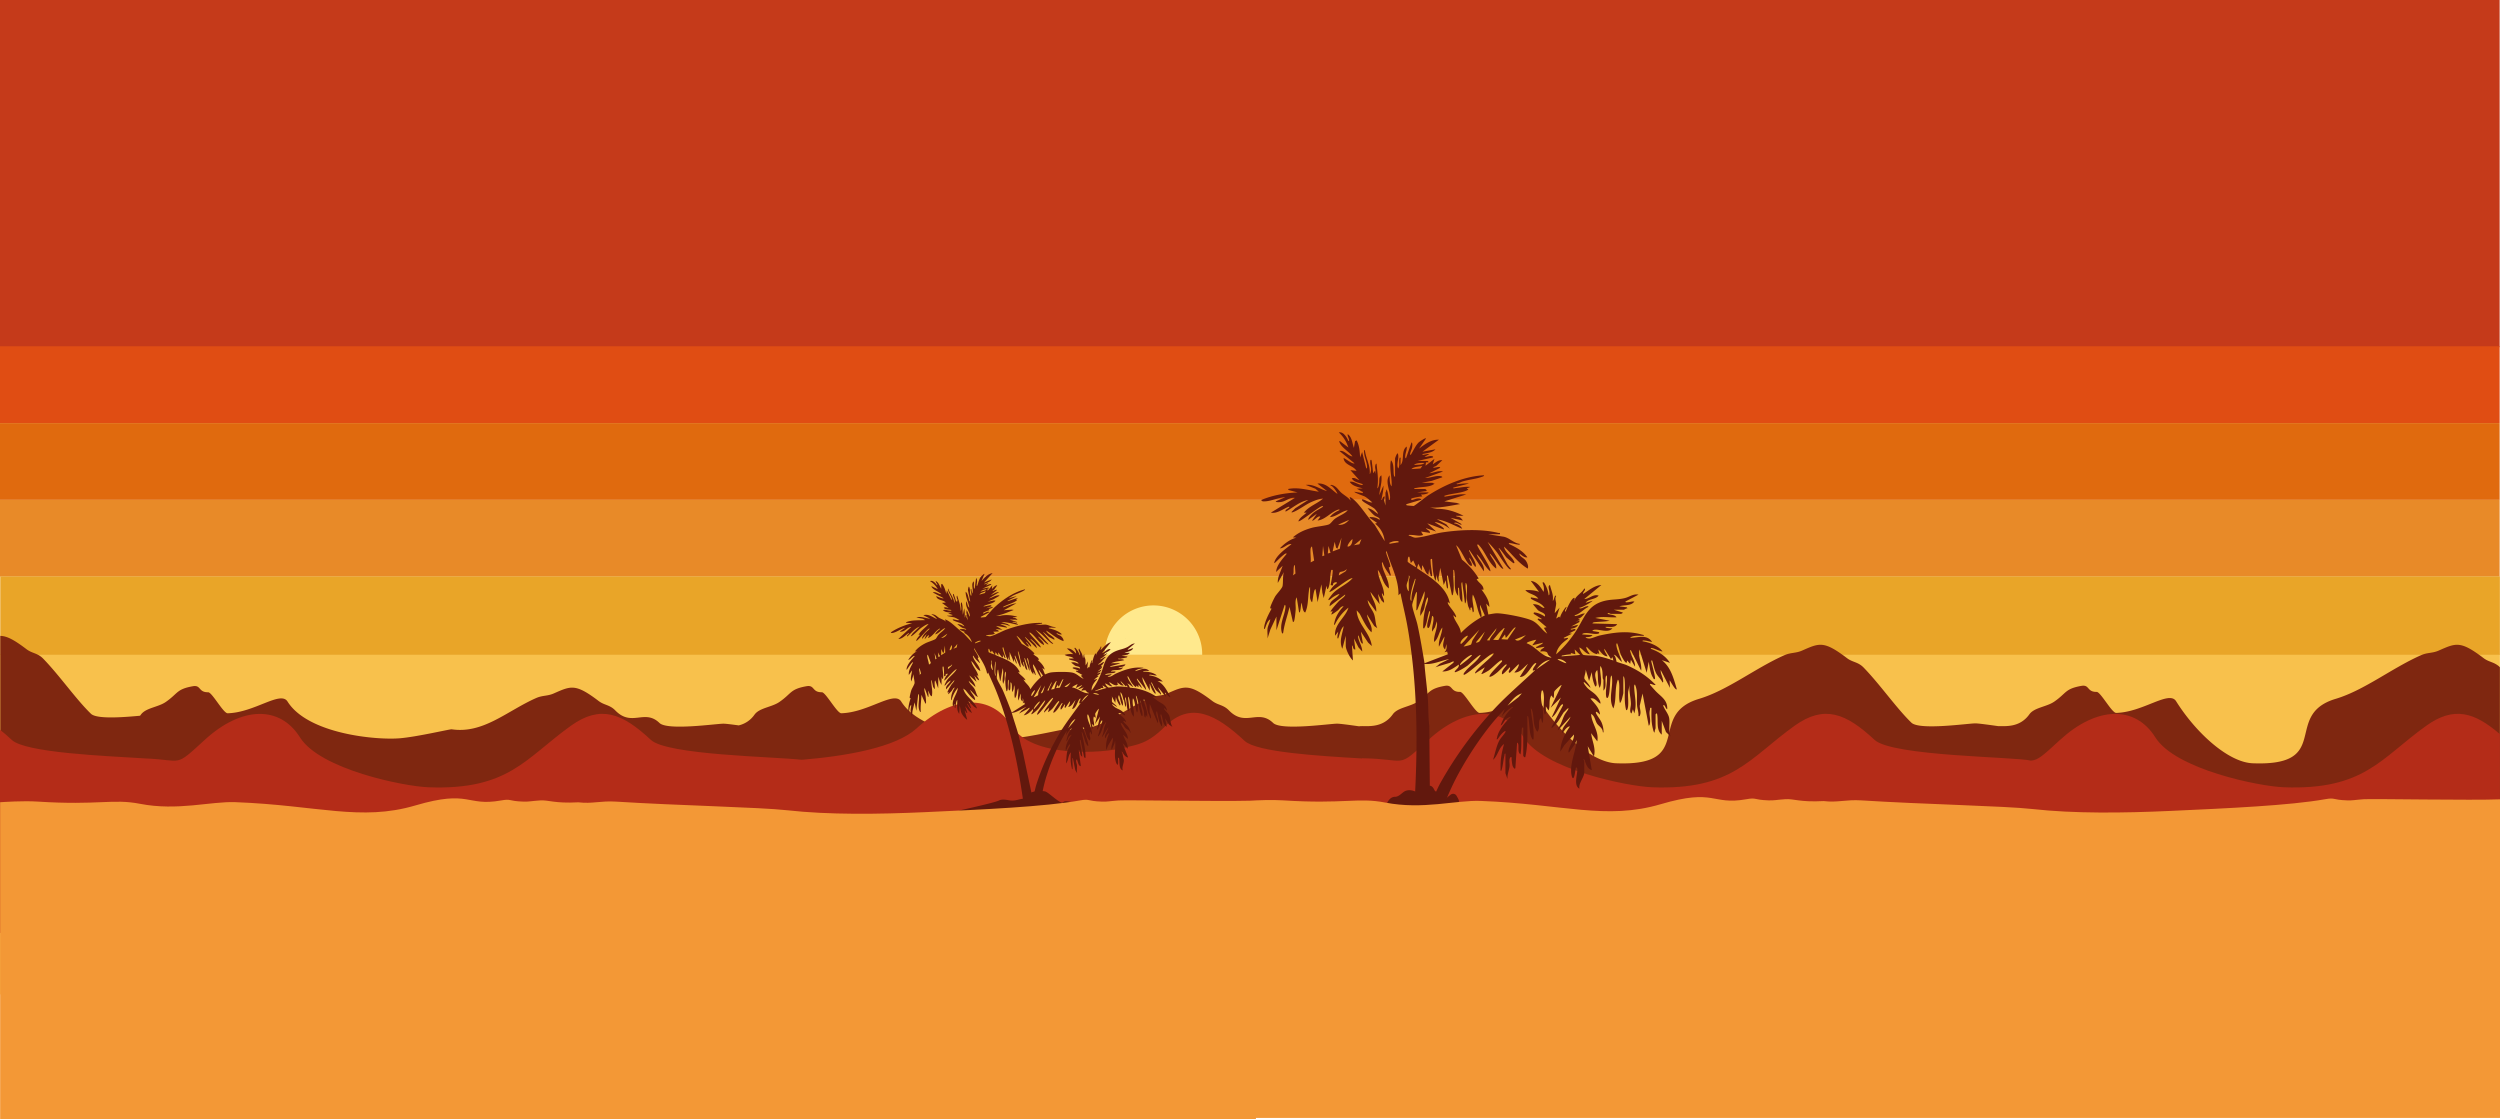 <svg xmlns="http://www.w3.org/2000/svg" viewBox="0 0 3995.1 1788.26"><defs><style>.cls-1{fill:#f8c14c;}.cls-2{fill:#c53a1a;}.cls-3{fill:#e04d13;}.cls-4{fill:#e06a0e;}.cls-5{fill:#e88a28;}.cls-6{fill:#e9a528;}.cls-7{fill:#62180d;}.cls-8{fill:#7f2710;}.cls-9{fill:#b42c18;}.cls-10{fill:#ffe98d;}.cls-11{fill:#f39836;}</style></defs><g id="Layer_2" data-name="Layer 2"><g id="Laag_7" data-name="Laag 7"><rect class="cls-1" x="0.05" y="1045.21" width="3994.87" height="543.89"/><rect class="cls-2" width="3994.5" height="554.81"/><rect class="cls-3" y="553.39" width="3994.5" height="122.72"/><rect class="cls-4" y="676.1" width="3994.5" height="122.72"/><rect class="cls-5" y="798.82" width="3994.5" height="122.72"/><rect class="cls-6" x="0.42" y="921.16" width="3994.5" height="125.2"/><path class="cls-7" d="M1672.61,1269.53s9.81-10.34,22.59-14c15.07-4.3,9.28,2.9,15.66-.58s13.92-11,18.57-13.34c2-1,7.27-.93,12.6-.51a23.86,23.86,0,0,1,16,8.6,3.38,3.38,0,0,0,2.09,1.19c4.06.58,8.12,2.32,13.35,2.32s11.6-2.9,17.4,0,52.37,13.06,52.37,13.06l-46.57,7.24-109.64,15.09Z"/><path class="cls-8" d="M3994.92,1066.24c-8.79-8.61-17.14-7.75-26-14.49-37.38-28.43-44.23-24.14-72.05-12-10,4.35-17.68,2.72-27.95,7.27-46.66,20.67-90.86,56.11-136.34,69.73-85.64,25.64-3.78,108-132.62,103-38.69-1.49-90.26-47.82-122.52-99.23-11.2-17.85-52.5,17.58-95.67,18.74-6.93.19-24.95-33.67-31.18-33.58-15.94.24-11.09-12-24.47-9.64-26.52,4.74-23.48,11.5-43.38,25.21-12.14,8.37-31.88,9.27-39.7,20.22-15.54,21.78-38.76,18.7-50,18.88-17.05-2.38-31.38-4.39-36.46-4.39-11.37,0-89.18,11.35-102.06-1.1-23.94-23.14-50-60.94-76.29-88-9-9.3-17.56-8.22-26.65-15.13-37.37-28.43-44.23-24.14-72-12-10,4.35-17.68,2.72-27.95,7.27-46.67,20.67-90.86,56.11-136.35,69.73-85.63,25.64-3.77,108-132.61,103-38.69-1.49-90.26-47.82-122.52-99.23-11.2-17.85-52.5,17.58-95.67,18.74-6.93.19-25-33.67-31.18-33.58-15.94.24-11.09-12-24.47-9.64-26.52,4.74-23.48,11.5-43.38,25.21-12.14,8.37-31.88,9.27-39.7,20.22-17.6,24.67-45.05,17.45-53.84,19.2-16.54-2.31-30.33-4.23-35.29-4.23-11.37,0-89.18,11.34-102.06-1.11-23.94-23.13-44.28,7-70.57-20-9-9.3-17.57-8.22-26.65-15.12-37.38-28.43-44.23-24.14-72-12-10,4.35-17.68,2.73-28,7.28-46.66,20.66-84.38,57.44-134.9,49.91-2.68-.4-56.44,12.36-83.9,14.44-38.61,2.92-146.14-7.37-178.4-58.79-11.19-17.84-52.49,17.59-95.67,18.75-6.92.18-24.94-33.68-31.17-33.58-15.94.24-11.09-12-24.47-9.64-26.52,4.74-23.48,11.5-43.38,25.21-12.14,8.37-31.89,9.27-39.7,20.22a42.4,42.4,0,0,1-25.26,17.22c-11.57-1.59-20.68-2.73-24.51-2.73-11.37,0-89.18,11.34-102.07-1.11-23.94-23.13-44.27,7-70.57-20-9-9.3-17.57-8.22-26.65-15.12-37.37-28.43-44.23-24.14-72-12-10,4.35-17.68,2.73-28,7.28-46.67,20.66-84.38,57.44-134.9,49.91-2.68-.4-56.44,12.36-83.9,14.44-38.61,2.92-146.14-7.37-178.4-58.79-11.2-17.84-52.49,17.59-95.67,18.75-6.92.18-24.95-33.68-31.17-33.58-15.95.24-11.09-12-24.47-9.64-26.52,4.74-23.49,11.5-43.38,25.21-12.15,8.37-31.89,9.27-39.7,20.22-.43.59-.86,1.16-1.3,1.71-27.59,2.57-69.31,5.7-78.44-3.12-23.94-23.14-50-60.94-76.29-88-9-9.3-17.57-8.22-26.65-15.13-20.17-15.34-31.45-21.14-41.93-21.34V1436.4H171.64L223,1360.1v91.16l857.2-.08,78.74-117,3.75,117.06,898.15-.08,116.32-172.82,5.53,172.43,898.15-.08,113.8-169.07,5.43,169.15,794.86-.08Z"/><path class="cls-9" d="M3994.92,1173.23c-40.85-35.32-73.73-44.89-117.55-13.53-72.71,52-99.31,103.32-228.15,98.36-38.69-1.49-172.63-28.31-204.89-79.73s-93.57-49.75-152.1,3.9c-27.75,25.43-35,32.45-46.78,33.29-23.31-6.16-221.5-6.78-249.83-33.18-45.71-42.61-80.29-56.54-127.68-22.64-72.7,52-99.31,103.32-228.15,98.36-38.69-1.49-172.63-28.31-204.89-79.73s-93.57-49.75-152.09,3.9c-52.36,48-31.75,30.42-106.26,29.48v.33c-68-4-168.09-9.91-187.6-28.09-45.71-42.62-86.65-64-127.68-22.65-27.58,27.82-44.61,28.48-63.25,33.31-37,9.61-149.06,17-181.32-34.41s-93.57-49.76-152.1,3.89c-32.87,30.13-111.11,44.08-183.24,50.06-44.87-5.05-215.15-7.48-241.25-31.81-45.71-42.61-80.29-56.54-127.68-22.64-72.7,52-99.31,103.32-228.15,98.36-38.69-1.49-172.63-28.31-204.89-79.73s-93.57-49.75-152.09,3.9c-49.45,45.32-33.83,32.17-94.7,29.78v0c-64.87-4.09-191.6-8.94-213.82-29.65-6.46-6-12.7-11.48-18.79-16.3v324.75H107.8L224.36,1293.4v197.39h904.78l42.47-71.93.49,73.53H2078L2177.44,1324l1.32,166.84h905.88l102.18-173,1.36,173h806.74Z"/><path class="cls-10" d="M1921.16,1046.25a77.88,77.88,0,1,0-155.75,0v.19h155.75Z"/><path class="cls-7" d="M2216.06,1284.55s4.14-11.14,12.85-11.19c7.76,0,11.92-7.88,18-9.76,10.67-3.32,19.64,4.54,22.46,4.54s9.66-13.65,15.87-12.52,6.77,9,9,9,9.79,17.46,15.3,12.45c2.64-2.39,6-5.09,8.84-7.25a6.22,6.22,0,0,1,9.15,1.77c1.93,3.26,3.9,6.93,3.9,8.37,0,2.83-1.35,22.63-11.86,20.89s-54.17,4.51-54.17,4.51-31.61-10.72-34.43-11.29-13.56-3.71-10.74-5.4S2208.16,1284,2216.06,1284.55Z"/><path class="cls-7" d="M2596.93,934.57l.61-2.75C2597.29,932.74,2597.1,933.65,2596.93,934.57Z"/><path class="cls-7" d="M2655.57,1054.9l13.14,4.4c-7.24-11.31-18.16-18-30.67-22.49-.28-1.94,2.46-1.07,3.57-.83,1.47.32,15.58,6.45,15,4.69-7.32-9.15-20.37-13.91-31.77-15.91-.27-1.89,2.59-1.16,3.8-1.07,3.85.28,7.71,1.67,11.53,2.16-8.83-12.92-22.28-6.58-35.06-6.57,1-2,6.37-3,8.33-3.16,4.5-.46,9.08.08,13.58-.13.25-1.59-1.93-1.52-3.06-1.85-22.71-6.58-44.42-3.58-67.09,1.3-5.1,1.1-12.55,4.8-17,5-1,0-6-.52-6-2.2,3.35-.22,9,0,11-3.28l-16.43-1.12c.18-2,4.48-2.2,6-2.24,6.07-.16,13.88,2.5,19.62,1,1.32-.35,2.38-1.68.71-2.61l-9.87-1.64c-.23-1.54,3-2.09,4-2.13,8.55-.44,21.74,5.68,27.8-2.23a33.15,33.15,0,0,1-6.82-.32c-1.16-.2-4.35-.29-4.13-1.87,6.23-.42,14.86,1.89,18.62-4.39l-39.44-1.12c-.2-1.59,2.87-2,3.92-2.08,7.76-.82,15.79-.54,23.46-2.3l-23-4.36c11.21-3,22.49-.46,34-1.12-2.85-4.33-9.75-3.71-14.24-5.48.21-2.9,4.3,0,4.92,0h16.44c.18,0,3.2-1.07,2.73-2.18l-14.24-4.39h15.89c.94,0,4.21-2.6,6-2.21l-1.08-1.65-12.06-1.61c7.75-2.54,19-.25,24.1-7.67-3.56-.52-6.9.9-10.38,1.13-1.18.07-4.15.69-3.86-1.13l20.81-11c-7.9-1.6-13.69,3.17-20.58,5.15-9.69,2.79-18.55,2.17-28.07,3.72-34.27,5.56-37,29.14-53.93,53.46a182.29,182.29,0,0,1-28.91,33c1.28-11,10.15-18.68,18.61-24.67,1.64-3.89-6.7,1.25-6.56-1.62l13.14-6.58-4.38-.55,9.86-4.95c1-5.25-6.43,1.3-7.66-2.16,4.73-1,9.66-1.83,12-6.58l-11,2.73,13.14-7.15v-2.17l-6.56,1.65,7.66-2.76-3.28-2.16c4.93-.63,7.55-5.21,11-8.24-4.31-.34-8.69,2.67-12.86,3.59-1.1.24-3.85,1.1-3.56-.83,8.8-2,14-9.7,21.9-13.18.29-1.93-2.49-1.08-3.57-.83-2.63.59-4.75,2.16-7.09,2.79-1.06.29-3.86,1.09-3.57-.84,2.54.92,21.77-10.24,20.81-11l-11,3.27c4.61-6.84,15.54-4.9,20.82-11.51-8.54-3.09-15.07,5.48-23,5.5l27.38-22.47c-11.6.88-19.71,8.49-29,14.23-1.68-2.39,5.56-6.75,1.66-8.75-4.11,8.31-14.76,11.36-16.46,21.9l1.11-6.55c-3.72-2.9-13.89,19.17-14.26,21.9-3.31-1.25,1.75-5.6,1.1-7.67-1-1.24-11.28,14.75-9.87,17.53l-1.62-2.18-4.93,3.28,5.46-17.53-7.65,8.76c0-4.79,1.94-10.14,2.18-14.79.18-3.61-2.58-8.12,0-12.59-2.59-3.1-3.5,8.33-5.46,7.65,1.6-9.53-2.49-16.35-4.41-25.2-4.09,1.9-1.25,6.9-1,10.37.07,1.28.78,6.07-1.14,6.07a45.87,45.87,0,0,0-7.7-20.81l-2.19.55c1.82,4.66,3.31,9.76,1.67,14.78-4.66-8-10.31-16.27-20.28-17.52l13.15,17.51c-6.84-2.54-14.56-3.14-21.91-2.73,5.44,6.53,15.94,6.37,20.81,13.69l-12-2.18v2.17c7.31,4.87,17.44,6.75,21.9,14.82-3.78.15-6.81-3.67-10.46-4.88a22.14,22.14,0,0,0-8.16-1.14l7.77,9.2c3.35,3.66,13.42,4.58,11.41,10.51-5.34-3.28-11.13-6.34-17.53-6.58l-.55,2.18,13.14,8.25c-1.34,2-6.91-3-6.57,1.07l14.23,12.09-4.36,1.07,5.46,9.32c-9.25-6.08-13.28-15.36-23.69-20.68-9.94-5.09-44.64-11.65-56.06-11.9-4.31-.09-10.12,1.19-14.48,1.89L2375,964.49,2380,970c.42-10-6.72-20.14-12.6-28l3.27.55c.37-7.86-7.73-10.83-10.94-17l3.27-1.07c-7.06-11.89-16.09-21.51-26.77-30.23l-9.38-22.94c7.57,4.74,16.24,29.88,23.57,32.87,2.06.84,1.82-1.3,1.58-2.67-.67-3.76-4.36-6.58-3.79-10.47,3.19,4,4.41,8.91,7.9,12.85.65.72.74,3.18,2.53.83-1-8.58-6.56-14.62-9.69-22.09-.42-1-2.39-2.78-.74-3.64l23,34c1.94-10.58-8.66-18-11.5-27.39,8.82,7.85,12.51,20,21.9,27.4,1.69-6.56-22.9-40.58-20.81-42.74,2.11-.46,2.62,1.07,3.73,2.29,9.48,10.46,14.17,27.18,26.41,36.06,1.21-9.33-7.51-16-10.41-24.11,4,1.14,18.39,27.38,21.91,24.1l-25.19-42.73a155.74,155.74,0,0,1,14.69,16.53c4.23,5.5,16.05,25.12,20.93,27.3.48.21,1.8.28,1.62-.54l-5.26-6.79-14.45-26.64c1-1.17,11.47,14,12.44,15s10.47,8.86,11.13,9.15c1.35.57,2-.23,1.61-1.62-2.53-8.26-15.53-15.5-16.41-24.68,12.71,11.78,22.58,26,37.8,35.07,1.8-3.91-.94-9.83-3.36-13.08-3.05-4.09-10.28-6.48-9.8-11,3.43,2.58,8.32,7.28,12.6,6-6.92-10.12-18.67-16.28-29.57-21.38-.26-2,2.46-1.07,3.68-.95,3.24.32,6.92,1.61,10.15,1.92,1.23.11,3.94,1,3.69-1-9.85-1.1-16.52-9.78-26.26-11.55l-24.15-3.8h18.63c.52-3.31-.79-1.77-2.66-2.23-27.14-6.63-61.14-4.94-88.69-.91-13.11,1.93-31,8-43.07,8.55-4.3.19-7.24-2.74-11.33-3.24-.27-1.86,2.54-1.08,3.83-1.09,6.5-.08,12.84,2.54,19.17,0l-3.27-5.46,14.23,2.18c.09-4.08-5-4.65-6.57-7.66l16.44,5.46-14.24-13.13,26.29,9.85c3-2.72-13.79-10.1-14.24-12,9,1.5,16.95,5.55,24.1,10.95l-5.54-7.06-15.27-8.27c14.33,2.29,27.25,9.88,40.55,15.32-2-5-8-8.15-13.15-8.77,1.8-3,7.64.86,9.78,1.74,1.87.78,3.43,1.06,1.19-1.2L2318,827.51l19.72,4.37c-1-1.74-3.34-4.44-5.06-5.34-2.18-1.14-5.37-.48-5.89-2.31h12c-13-6.62-27.37-11.34-42.18-11l-11.51-2.17c16.34,1,32.24-2.93,48.21-5.51l-5.26-1.84-19.93-2.52,35.06-11c-10.75-1.23-21.05,1.6-31.53,3-1.19.16-3.78,1.21-3.53-.79,10.38-3.87,28-4.15,37.25-9.34,3.28-1.83-2.19-1.44-1.08-2.72l5.46-2.19c-8.1-.93-15.92,1.15-23.88,1.86-1.21.11-3.72,1.31-3.5-.76l25.19-6.58c-5.48-.5-10.78.26-16.21.77-1.21.12-3.73,1.3-3.5-.77,3.5-.08,6.1-2.22,9.37-3.24,9.7-3,21.8-4,30.93-7.42,1.39-.53,3.22-.65,3.53-2.49-31.58,1.57-62.75,15.16-89.11,32-3.7,2.37-21.94,16.79-23.36,17.06-.48.09-8.32-.66-9.75-.83s-3.12-.61-1.62-2.18l24.1-7.13c-4.38-4-10.4-.53-15,.33-2.15.4-2-1.37-1.42-2,1.06-1,15-3.67,17.53-3.31l-2.18-3.27a21.76,21.76,0,0,0,6.63-.5c1.31-.33,5.26-1.18,5.42-2.79h-18.63l15.34-2.21c.94-1.83-1.88-3.27-2.74-3.27h-17c-.17-1.71,2.9-1.56,4.19-1.84,9.22-2,21.59-.71,28.69-6.92-1.43.5-3.23-1.11-3.84-1.11h-17l16.06-3.12,16.81-5.66c.3-1.41-2.07-1.78-3-1.91-7.86-1.11-16.38,3.12-24.38,3L2306,753.52c-7.47-2.2-14.58,2.37-21.91,2.74l16.46-8.19,1.07-1.65c-3-.62-5.8.5-8.54.78-1.11.11-2.71,1.12-2.41-.78l4.33-1.7,9.9-9.26c-6.15-.91-10.59,3.63-15.33,6.56l2.74-8.76-14.26,11,.72-5.32,4.22-.17c.08-.7-1.46-2.18-1.65-2.18h-15.89l24.12-5.48c1.73-1.4-.16-2-1.66-2.21-3.91-.48-7.59,1.5-11.49,1.11l7.66-4.36c-2.62-.61-5.1.55-7.44.77-1.21.11-3.73,1.29-3.51-.77,6.82-1.69,15.86-2.11,20.82-7.68l-20.82,3.83,26.3-19.17c-12.34-.49-22.46,7.25-31.78,14.24l11-15.9c.85-2.72-10.29,4.76-11.54,6-5.08,5-8.76,13.69-12.58,19.76-2,.26-.87-2.24-.6-3.33.79-3.17,2.34-5.71,2.81-9.26.17-1.26.84-6.89-1.09-7.12l-8.79,25.19c-1.91.22-1.2-3.79-1.07-4.91.53-4.6,2.87-8.89,2.17-13.71-9.39,6.48-3.16,22.14-9.84,29.59-.1-2.73.09-5.5,0-8.23-.05-1.33.83-4.08-1.08-3.82-2.67,5.58.93,12.68-2.76,17.52-3.5-7.58,2.32-16.37-.55-24.1-1.31-1-4.37,7.37-4.37,8.22v29c-1.62.19-2-2.85-2.1-3.93-.78-6.83.49-17.32-4.47-22.37-3,13.84,1.94,27.71,1.08,41.64-3.78-3.76-2.87-12.44-3.29-17.53-7.87,9.36,1,24,.81,35.32,0,.83-.39,4.45-1.88,4.12.33-1.49-2.5-19-4.39-16.43.71,1.75-1.11,4.1-1.11,4.93v20.28l-2.22-8.28,1.13-6c-3.92-.7-3,4.66-5.47,5.46,1.48-7.8,3.54-15,3.27-23l-6.56,15.33c.72-10.81,4.88-20.51,3.27-31.77-4.42,2.8-2.78,9.11-3.56,13.42-.33,1.85-1,6.65-3,7.39,2.41-13.57.24-26-1.11-39.44-1.77,0-2.23,3.85-2.24,5-.05,3.89,1.69,7.53,1.14,11.46l-1.09-5.47-3.27,4.37c-.59-6.38-1.4-12.81-2.21-19.18-.19-1.49-.77-3.49-2.18-1.63-1,5,1.09,10.18,1.13,14.74,0,1.09-.7,6.82-2.22,7.17,1.4-13.51-6.42-25.41-7.69-38.35-2,0-1.22,4.83-1.08,6,.68,5.86,3.43,11.87,4.26,17.66.17,1.2,1.06,5.93-1,5.9l-6.6-26.29-3.26,8.76c-.42-9.36-1.11-19-5.51-27.39l-2.46,1.35-1.89,10.69c-2.69-7.2-3-17.38-9.87-21.91-.6,2.86,1.14,5.18,1.7,7.62.25,1.11,1.45,3.57-.6,3.33-2.58-5.94-8.08-15.42-15.35-13.69,7.45,6.73,12,14.7,15.35,24.1L2141,704.77c-.75-.24-.76.91-.53,1.62,2.85,8.72,16.05,15.8,20.82,23-7.63-1-12.77-10.29-20.83-8.76l24.1,19.73c-2.94,2.26-16.57-9.41-17.52-8.22,1.43,11.44,15.21,11.37,20.81,20.28l-9.85-1.11,14.24,15.89c-3.95-1-7.62-4.85-12.05-2.74,3.45,6.33,11.45,6.59,17.52,9.34.29,1.92-2.48,1.08-3.57.83-5.64-1.27-11.21-6-17.24-4.69,4.33,6.9,13.52,8.49,20.81,10.43l-9.87.54a65.24,65.24,0,0,1,7.81,4.29c1.29.91,2.7,0,2.06,2.83l-13.14-2.18c-1.54,1.11,14.74,6.74,16.09,7.46,4.49,2.42,8.39,6.37,12.4,9.52-4.88.6-9.58-3.09-14.11-4.53-1.33-.42-3.23-.93-2.32,1.22,1.27,3,16.61,10.34,20.27,13.72,1,1,6.92,8.45,4.39,7.66-4.93-3.59-9.45-8.06-15.9-8.75,3.4,3.71,7,8.41,10.92,11.54,2.63,2.11,9.77,3.58,8.27,7.07a22.64,22.64,0,0,0-13.14-4.42c-1.22,0-3-.61-2.75,1.13l12,8.24-3.28,1.08c8.86,7.19,14.22,16.47,15.33,28l-16-26.22c-9.71-10.43-18-23.52-27.31-34.06-1.69-1.93-10.6-11.36-12.61-9.84l1.65,5.46c-4-5.45-10-8.45-14.82-12.59s-6.84-9.26-13.31-11.89c-.86-.35-4.46-1.75-4.2.36,3.45-.51,11.75,12.27,10.94,13.17-9.89-7-18.14-17.88-31.77-16.43l15.34,12c-11.51-3-21.31-11.48-34-9.84L2102,781l5.59,4.81c-16.3-2.32-32.69-7.75-49.32-4.36l1.09,1.64,14.25,3.81c-20.08,1-39.5,4.37-58.08,12.08.82,2.67,3.8,2.29,6,2.2,10.1-.39,21.94-6.28,32.38-6.58l-15.34,6.57c.62,1.93,6.71,1.29,8.22,1.09,8.09-1.07,14-7.78,22.46-6.57l-38.35,23.56c9.85,1.9,19.42-5.82,28-9.31.51-.2,1.8-.28,1.62.53-1.34,2.43-7.57,3.68-6,7.12,11.93-6.41,22.34-16.15,36.16-18.64l-20.78,13.2-6,6c-.17.83,1.06.71,1.62.53,8.51-2.67,21-12.58,30.5-16.62,5.55-2.35,12.33-5.22,18.29-5.27-9.47,8.16-22.56,12.18-30.68,22.46h4.37c-4.34,4.11-11.07,7.82-13.14,13.7,2.18,2.1,32.43-23.08,37.82-24.09,3.2-.25.94,1.32-.18,2-5.39,3.37-11,5.89-15.75,10.54-2.11,2-6.76,7-6,9.34l13.7-9.85-7.66,10.94c2,2,9.91-9.13,13.14-6l-4.38,6c12.28-1.44,21-13.31,32.56-17.31.87-.3,3.71-.64,1.95.88-5.45,2.48-11.37,5.95-14.78,10.95,10.59-.56,18.12-9.4,28.49-10.94-5.47,6.31-14,8.58-20.73,13.78-2.88,2.23-6.32,7.2-8.94,8.59-4,2.15-20.63,3.71-27.32,5.57-11.42,3.16-21.67,7.46-30.68,15.34l5.47.53c-10.08,2.62-19.22,9.63-26.29,17,6.45.37,12.33-8.09,18.62-6.59-8.74,6.82-24,17.46-27.38,28.52-.17.57-.3,1.79.53,1.62,4.5-4.23,9.43-9.38,14.27-13.13,1-.81,3.65-3.23,4.91-1.67-6.91,8.56-16.19,18-17,29.05l10.41-9.86c-2.63,9.15-8.35,17.42-7.65,27.4l9.84-17.54c-2.3,6.94-1.06,15.86-2.23,22.42-.69,3.8-9.2,12.43-11.79,16.7-1.61,2.66-8.85,17.17-7.88,19l2.17.51c-4.62,8.25-10.86,20.31-11.94,29.73-.13,1.16-.79,2.91,1,2.61,2.29-5.12,3.78-12.37,8.77-15.33-.5,4.48-3.85,10.64-4.37,14.79-.62,4.93.44,10.84,0,15.9l4.62-14.56,9.62-20.51v21.91l13.17-40.54c2,0,1.14,4.7,1,5.91-1.84,12.93-9.6,25.2-5.35,39,1.54,1.92,1.94-.18,2.16-1.66,2.18-14.75,6.74-25.77,9.9-40l5.48,24.1c.35.28,1.41-.62,1.64-1.08,1.29-2.58,2.42-14.43,2.72-18.11.52-6.49-1.64-14.67,1.66-20.25l3.84,24.09c1.55.26,1.59-1.93,1.86-3,1-3.94.9-8.38,2-12.3.85,0,1.34,14.91,6,15.35,4.79-10.52,4.1-22.13,5.63-33.29.23-1.66.52-6.64,2.05-7.26v17c0,.81,1.55,6.89,3.28,7.12,1.21-4.93,1.51-10.55,2.71-15.38.34-1.34,1.14-5.26,2.77-5.43l3.29,20.8,6-28.49,1.65,13.7,2.17,8.22,4.41-19.71,1.09,5.47c1.16,0,1.51-1,1.9-1.93,3.38-7.76,2.25-20.37,4.68-28.76,2.81-.42,2.3.45,2.18,2.73-.37,6.81-2.09,14.61-3.29,21.38,5.25,2.15,3.1-1,4.67-3,1-1.22,6.37-2.61,5.18.22-5.35,3.75-8.8,8.07-12,13.7,2.43,2.2,31.18-22.71,37.26-21.89-8.43,9.6-22.35,15-31.23,24.1-1.1,1.14-6.74,8.37-7.11,9.33-1.84,4.72,5.56-2.14,6.21-2.57,3.23-2.14,7.5-4.79,11.31-5.66-4.3,7.52-16.17,9.89-15.9,19.71l24.66-18.62c1.87,1.91-8.25,8.81-9.3,9.87-1.65,1.66-15,16.33-13.71,17.52l3.28-1.09-2.18,4.94c-.83,2.58,9.57-5.42,10.42-6.07,2.3-1.77,4.69-6.79,9.3-6.53-7,7.27-12.91,16.1-14.85,26.23-.22,1.13-1.44,3.6.59,3.34a76.89,76.89,0,0,1,21.92-27.39c-4.9,16.11-23.25,26.68-21.36,44.93l4.93-6.57c-.07,2.45-1,4.58-1.14,7.08-.07,1.18-.69,4.17,1.13,3.87,2.54-6.35,3.73-14.94,8.77-19.72-1.89,12.41-7.79,23.61-2.16,36.16l5.46-20.82v15.89c0,6.2,6.47,19.3,11.51,23.56l-1.63-24.1c2.48,1.19,1,7.07,5.46,6.56l-2.18-17.52,7.18,14.17,5.95,6.65c.25-7.9-5.85-16.36-6.57-23.58-.24-2.46.3-2.85,1.36-.26.32.77,3.82,13.64,6.31,10.68l-3.27-18.62,11.57,17.46,5.95,5.54c-2.36-21.22-23.73-35.75-24.09-57l4.83,5.56c5.37,10.12,10.39,21.6,18.72,29.5,2.52-10.22-6.37-18.56-7.11-28.49l11.59,18.53,4.83,3.38c-3.25-7-2.61-14.76-5-21.88-2.59-7.88-9.79-14.45-10.37-23l13.69,18.63c1-11.48-7.06-20.93-9.3-31.78l14.78,19.72-2.73-16.42L2208,960l3.75,3.36c.53-4.9-2.71-9.22-3.31-13.69-.69-5.2,2.89,3.89,3.31,2.72.81-14.63-9.93-27.13-9.84-41.64,7.09,9.14,7.28,21.88,17.51,29.59.81-13.9-9.67-25.79-10.94-38.92-.11-1.17-.65-3,1.08-2.71,2.11,7,6.07,13,10.34,18.74.9,1.22,0,2.73,2.82,2.06L2219.35,907c0-.64,2.11-.53,2.28-1.33.87-4.13-5.1-16-6.14-21.15-.23-1.12-1.42-3.61.6-3.34,6.58,23,19.66,45.7,18.66,70.13l3.27-3.29c3.25,16.77,7.56,33.39,10.62,50.21,17.29,95.08,17.43,195,11.44,291.68h25c.3-3,.7-5.71,1.15-8.13a1.79,1.79,0,0,1-1.09.5l-1.06-122.24c-1.81-14.06-1.27-28.48-2.25-42.68-1.3-18.83-4.11-37.64-5.47-56.46,13.87,1.57,26.21-5.27,39.45-7.66l-15,7.46-6.92,5.67c7.55-2.69,15.35-4.68,23-7.13,1.39-.45,8.66-4.83,5.51,0L2304.88,1073c10.06.61,18.46-5.52,26.29-11,1,5.32-4.71,7.3-6.56,11.51-.23.75.9.76,1.61.53,5.24-1.66,13.87-6.76,18.47-10,3-2.15,19.68-18.91,21.56-17.34-5.95,11-17.72,17.19-25.19,26.86-.81,1-3.23,3.64-1.67,4.9,7.14-1.24,43.85-37.19,47.68-34-1.24,5-32.87,28.09-29.58,31.77l15.33-9.86-5.47,10.41c-.64,2,10.21-4.39,11.31-5.13,5.14-3.44,15.88-14.65,19.93-16.23,1.32-.52,2.19.29,1.62,1.61-.92,2.16-22.59,21.85-19.71,24.67,4.31-.66,8.08-4,11.47-6.6,3.08-2.35,12.31-12.22,14.29-13.11.48-.22,1.8-.28,1.63.53-3,4.64-8.62,8.9-7.66,14.8,1.39,1.61,11.06-9.95,12.6-10.95,2.08,2.07-5,8.33,0,8.75L2426,1062c2.81-.22,1.21.4.8,1.9-1.18,4.34-4.11,7.25-6.84,10.7,8.87,1,15.31-8.8,21.9-13.71l-13.13,20.82c10.85,1.31,18.66-19.22,24.67-21.9.58-.26,1.85-.21,1.62.53-1.34,3.08-5,6.7-5.49,9.86-.6,3.57,2.75-.6,3.3,1.1-21.22,20-43.56,39-63.59,60.25a619,619,0,0,0-87.45,119.67c-4.92,8.8-9.13,20.11-14.21,28.54a9.18,9.18,0,0,1-1.32,2c-.45,2.42-.85,5.13-1.15,8.13h21.39a415.22,415.22,0,0,1,21.92-49.3,554,554,0,0,1,42.86-67.83,377.93,377.93,0,0,1,33.32-39.55l-4.92,12a52.89,52.89,0,0,1,14.67-13.81c.93-.61,2.44-2.7,3.41-1-9.84,7.61-15.79,17.63-19.71,29,4.26-2.13,5.37-7.37,8.8-10.37,1-.85,6-4.08,7.62-3.34-8.72,7.79-20.63,21.91-22.22,33.68-.19,1.43-2.06,2.17.85,1.94,3.74-4.93,6.64-9.82,12.07-13.14.81-.17.75,1.15.53,1.62-1.66,3.67-8,9.82-10.38,14.83-4.23,8.74-6.43,20.21-9.33,29.57,7.74-6.52,8.93-19.21,17.52-25.2-3.78,13.74-6,24.44-5.47,38.91,0,1.33-.83,4.08,1.08,3.82,2.81-7.77,2.91-16.15,5-24.09.33-1.26-.08-3.56,1.62-3.3v31.23L2409,1245c-.58-7,2.44-13.44,3.28-20.28.57-4.74-1.6-11,1.68-14.77,2.75-.51,1.34,2,1.64,3.79.72,4.18.68,10.21,3.27,13.19,1,1.17,1.53,2.27,2.76.56l2.73-40.56c1.6-.2,2,2.88,2.09,3.92.5,4.75-1.27,11.53,3.37,14.7,2.37-13.28.54-27.79,2.2-41.11.25-2-.36-1.77,2.19-1.63v44.39c0,.86,1.45,3.67,3.28,2.74,4.91-21.61,3-43.73,3.31-65.75,1.7,0,1.82,3.78,2,5.07,1.39,8.31,1.17,24.06,5.35,30.79.71,1.14,0,1.91,2.47,1.39,1.37-16.73-2.92-32.79-4.37-49.31,1.81.47,2.61,4.73,3,6.33,2.31,10.1.54,22.29,7.42,30.91,5.73-6.07-.48-16.86,6-21.9l1.65,7.65c2.41-.11,1.81-13.19,1.63-15.85-.8-11.78-5.67-23.68-2.17-35.64,2.86-.32,1.73,0,2.22,1.6,3.55,11.52-1.64,25.36,2.7,36.76,3.18-3.38,1.09-9,1.66-13.15l4.36,6.57c3-8.54-.35-16.13,4.41-24.1l3.26,4.37c1.71-3.35.33-7.9,1.67-10.93.5-1.12,10.38-10.92,11.49-9.87L2478,1131.07l16.42-16.44-14.79,31.78c6.83-3.24,11.14-16.34,15.87-20.29,1.3-1.09,2.65-1,2.2,1.1l-18.61,35.62c2.06.49,2.6-1.15,3.83-2.18,6.88-5.73,11.25-15.67,16.5-23,1.34-.26,5.88-6.91,7.06-5.54.65.76-5.12,8.12-6,9.84-2.67,5-4,9.7-6.17,14.66-1.56,3.5-5,7.61-4.78,10.56l20.27-21.91c-3.22,9.43-14.5,15.66-13.69,26.3,2.69-1.72,4.43-5.38,6.42-7.28.9-.88,4.78-4.37,6.18-3.14-8.42,11.64-14.87,25.36-15.33,40l6.6-10.38,15.3-17c.66,9.17-8.25,18.72-8.76,26.87-.08,1.23-.37,1.9,1.09,1.62l8.81-12.56,3.24-7.15c-1.38,17.7-10.44,35.22-8.74,53.13.1,1,1.43,10.63,3.85,7.16,2-2.9,3-15.83,3.82-16.46.62-.09,1.42.63,1.65,1.08,2.54,5-7.16,27.61,3.81,32.89-2-8.07,7.68-18.56,7.68-25.75V1216c0-.47-3.91-4.41.56-1.66,1.86,6.34,4.41,14.22,11.49,16.44l-6.56-38.35,9.84,16.44c3.77-12.8-3.1-24.72-4.36-37.26l9.84,13.15c3.1-16.46-9.28-28.47-9.84-43.83,5.9,3,6.19,10.47,9.35,15.29,2.82,4.3,9.27,7.12,9.28,13.73,1.46,1.81,1.17-1.32,1.13-2.2a39.71,39.71,0,0,0-2.8-12.56c-2-5.21-8.08-12-9.28-15.93-.47-1.52.12-2,1.61-1.61l4.94,4.37c-1-11.07-8.94-17.7-15.33-25.76,6.91-1.94,10.78,5.44,15.89,8.22,1-3.71-4-10.34-6.57-13.16-4.06-4.53-10.19-7.83-14.31-12-.86-.86-9.16-10.87-4.35-8.81l9.32,8.76c-.23-4.37-9-12.18-9.67-15-.71-3.11,2.85-10.7,2-14.57l5.49,18.61,4.35-14.23c.7,8.17,2,15.57,5.51,23,1.9-.42,2.2-2.11,2.22-3.79.09-7-5.79-16.39,1-22.51,2,9.52-.27,19.44,3.84,28.49,5.51-11-.61-23.59,1.1-35.06,4.34,5.42,3.21,12.84,3.8,19.21.13,1.41,1.14,2.91,1.14,3.25v17c5.14-5,2.7-13.78,3.38-20.17.12-1.06.48-4.12,2.08-3.93,1.34,10.73-2.67,23-1.09,33.43.23,1.54,1.36,3.72,2.77,1.65,3.15-4.61,3.14-22.43,4-28.93.16-1.31.48-6,2-6.15,3.7,17-6.35,36.46,2.76,52.58,5.41-14.26,1.51-31.21,7.13-46,1.63.5,2.06,5.66,2.17,7.13.75,10-1.25,20.3,1.12,30.11,1.87-1.07,3.09-5.84,3.61-7.88.37-1.46,1.86-7.25,1.86-8v-26.85c1.65.49,2.06,5.67,2.18,7.14,1.19,15.46-1.61,31.28,2.21,46.56,2,2.4,3-4.1,3.15-5,.91-7.64-.43-16.22.14-24l2.66-12c.16-.92.35-1.83.6-2.75l-.6,2.75c-1.89,10.48,1.5,20.54,1.77,30.64.12,4.35-1.31,8-1.11,11.95.05.92.6,4.19,2.14,4l2.19-6.56,2.19,6.57c4.26-13.77.8-25.52,0-38.86-.1-1.46-.81-6.84,1.12-7.16,4.82,11.11,2.53,22,3.32,33.4.39,5.52,2.89,11.24,2.18,17,2.19.3,1.8.21,2.47-1.35,2.29-5.34-.63-10.2-.3-15.59l4.39-19.21,9.89,51.49c1.93-.51,2.18-5.51,2.22-7.07.19-7-2.16-11.79-.19-18.88.52-1.86-.8-3,2.33-2.53,0,11.41-.62,23.1,2.53,34.18.53,1.89.67,4.61,2.95,5.27-1.08-2.35,1.1-5.94,1.1-7.13v-21.92c0-.24,1.9-2,2.19-1.64,2.79,10.87-2.1,26.11,7.68,34V1151.9l6.76,17.89,7.47,7.31c-3.94-9.35-1-19.56-2.27-28.94-1-7.4-7.52-13.87-9.76-20.94,3.3-2.07,3.51,5.64,6.55,6,.73-14.43-9.88-19.93-18.12-28.44-1.26-1.3-9-9.83-9.25-10.48-1.78-4.1,7.75,2.17,8.75,0-14.1-14.41-28.73-23.76-47.15-31.75-2.77-1.2-14.68-4.47-15.18-5.1-.37-.47-1.12-9-4.52-10.81,2.37-2.11,10.55,10.43,13.14,11-2.34-8.12-6.73-15.36-8.49-23.83-.24-1.16-1.29-5.79.82-5.76,2.63,6,3.58,12.59,6.06,18.61.53,1.26,7.11,14.64,9.29,12.08l.55-3.29,4.93,5.47,1.09-6.56,6.58,10.94c.51-8.15-5.23-15.48-7.19-22.94-.29-1.08-1.4-3.61.61-3.35l16.44,32.87c1.49-11.62-5.52-22.38-2.73-34l11.52,37.24,3.26-17.52c1.69,8.15,2.2,18.41,7,25.33.59.86.82,3.52,2.84,2,1.54-1.12-4.45-22.41-5.23-26-.24-1.11-1.11-3.85.83-3.57,2.3,6.71,3.16,14.06,6.4,20.46,2.69,5.29,7.68,9.14,10.07,14.6,1.91.27,1.12-2.54,1-3.71-.71-5.46-4.2-10.56-3.73-16l14.79,28.49-.54-12c1.33,1,9.17,16.69,11.5,14.24C2674.75,1084.7,2670.07,1066,2655.57,1054.9ZM2267.35,740.11a56.79,56.79,0,0,1,9-.27c-3.26,3.67-11.71,2.45-16.43,3.27C2260.61,741.21,2265.64,740.34,2267.35,740.11Zm5.74,4.12-3,4.39-14.57,1.06C2259.42,745.33,2267.64,746.22,2273.09,744.23ZM2066,919.55c1.83-3.92.86-8.13,1.4-12.29.14-1.07.32-4.38,1.87-4.13l.93,13.47Zm28.49-20.81c.7-7-.95-15.67,0-22.47.06-.44,1.08-3.13,2.18-2.73l3.38,22.29Zm18.64-9.86,1.1-16.44,2.13,15.25Zm8.77-4.39,1.1-12,3.27,10.95Zm34-53.69c-4.4,5.36-10.43,8.94-17.53,7.65Zm-26.29,50.4,3.29-15.33,2.15,9.35,2.2,1.6,6.58-17.53-2.71,17.54Zm20.46,32-10.61,6.37c1.07-7.47,2.49-4.83,7.89-6.9,1.89-.73,3.38-2.24,5.25-2.95Zm3.64-39.65c-1.6-1.75,5.4-11,7.66-12C2161.24,866.42,2159.7,873.23,2153.64,873.53Zm18.65-3.81-8.79,1.61,12.05-9.85Zm59.79-2.73c-3.81.92-7.81,1.1-11.58,2.16-.53-2.86.53-1.94,2.18-2.7,4-1.83,7.73-1.94,12.05-1.68C2235.26,868.06,2233.94,866.54,2232.08,867Zm20.18,23,2.22,9.86,3.8-4.37,4.95,10.94c-.67.65-13.23-7.69-13.68-8.69C2249.3,897.17,2249.68,887.39,2252.26,890Zm-1.08,37.81v17c-2.26-1.27-3.43-7-3.35-9.29.16-4.77,4.27-10.54,3.36-15.91C2254.39,920.75,2251.18,926.65,2251.18,927.78Zm2.61,27.59c.3-7.85,3.52-19.92,6.44-27.32.46-1.16.32-3.26,1.89-3-1.95,11.72-7.57,22.86-6.57,35.05C2253.84,960.3,2253.75,956.39,2253.79,955.37Zm22.61,104.48c-3.48-20.57-6.82-41.22-11.32-61.59-1.89-8.58-7.81-23.9-8.4-31.16-.18-2.2,3.32-12.42,4.32-15.25.56-1.61,1.59-5.48,3.32-6l-1.08,29.58,1.62-1.11,11.51-29.57c1.54,13.9-8.49,25.46-6.55,39.44l4.91-8.77c2.07-4.72,2.25-10,3.79-14.83.48-1.52,1.68-5.51,3.33-6,.72,6.74-3.15,12.62-4.52,19a130,130,0,0,0-3.13,30.28c2.52.54,1.75-.28,2.46-1.4,3.51-5.56,4-14.88,6-21.35.42-1.32.82-4.63,2.47-4.64.56,6.79-5.87,19.62-4.26,25.62.19.71,1,2,2.08,1.24,2.69-1.86,5-15.37,5.49-19.19,2.31.61,2.28,3,2.28,4.92,0,6.21-3,13.78-2.28,20.29l4.57-6.92,3.08-9.52c2,11.25-5.52,21.59-4.36,32.87,7.08-5.39,7.53-16.42,13.12-23-.42,10.62-6.7,19.92-5.45,30.68l8.74-16.43c.32,7-5.38,14.92,1.1,20.82l2.19-8.76c.16,5.36,1,9.27-3.28,13.13l4.38-1.09,1.11,4.38Zm46-76.73,3.83,3.29c.83.17.7-1.06.53-1.62-2.19-7-11.63-16.11-13.12-20.87-.18-.56-.3-1.78.53-1.61l2.73,2.18c-4.78-27.09-31.82-42.24-52.67-56.6l2.25-6.95,5.49,10.94.55-8.75c4.21,4.83,4.3,11.56,9.87,15.33l1.63-9.85a21,21,0,0,0,1.93,9.63c.67,1.64-.66,3,2.46,2.41.05-7.28-2.08-15.24-2.24-22.41-.05-2.27-1-5.86,2.24-5,1,11.84.79,23.94,5.5,35.06l2.17-11a22.06,22.06,0,0,0,.5,6.63c.31,1.29,1.2,5.27,2.79,5.42l-.68-6,2.87-15.94,5.5,27.39,3.26-7.66c.47,3.21.66,7,1.43,10.1.27,1.1.31,3.3,1.86,3,.78-5.4-.89-10.57-1.13-15.84-.06-1.2-.74-5.18,1.13-5l6.6,31.76c1.49.28,1.67-2,1.89-3,2.23-10.56-.13-22.53.29-33.7.05-1.32-.82-4.08,1.08-3.82,3.45,13-2.5,30.58,6.58,41.64.11-3.09-.11-6.23,0-9.33.05-1.33-.83-4.07,1.09-3.82,2,7.39-.76,17.63,5.48,23,.83-8.3-.68-16.45-1.14-24.6-.08-1.47-.79-6.85,1.13-7.17l4.41,34c1.79-1,2.14-6.33,2.22-8.17.35-8.28-2-16.39-1.12-24.7,1.11-.32,2.18,4.66,2.18,4.93,0,7-.59,15.13,0,21.92.18,2.1,1.07,7.22,1.57,9.39.6,2.6,2.43,4.9,2.83,7.58,2.74-.26-1-5.47,3.26-4.38l1.65,7.67c2.07-1.4,1.48-2.61,1.39-4.57-.32-7.84-3.45-16-1.39-23.91,6.2,11,6.58,24.72,12.62,36.15,1.94.2,1.17-3.72,1.06-4.9-.44-4.93-2.77-9.7-2.16-14.81l7.6,16.84c-14.88,7.39-26.63,16.37-38.28,28.09C2334,1001,2324.38,993.06,2322.42,983.12Zm12.06,46c-3.42-4.19,9.62-14.48,10.94-13.14S2335.16,1029.83,2334.48,1029.15Zm-1.1,34c-2.49-3.19,16.57-18.06,18.62-16.43C2353.68,1048,2335.13,1062.11,2333.38,1063.13Zm17.27-33.13c-.74.62-9.88,3.24-11.8,3l25.19-26.85L2354,1021.83C2352.36,1023.49,2351.85,1029,2350.65,1030Zm13-4.49c-.62.49-4.45,2.17-5.12.91l14.23-17C2371.41,1012.66,2365.78,1023.85,2363.7,1025.51Zm62.84,88.59L2409,1127.77c6.41-7.7,12.82-16.88,23-19.7Zm-50.42-91,15.32-19.18c-1.5,7.31-9.38,12-11.12,19.54Zm18.45-.73c-1.45.91-6.47-.24-8.6.17,5-5.34,9.16-11.71,14.8-16.43,1.23-1,1.78-2.66,3.83-2.18C2403.05,1006.26,2395.45,1021.84,2394.57,1022.4Zm14.48-.33-9.93-.6,6-7.66,1.07,5.47c2.75-.84,13.36-18.85,15.91-16.42Zm12-.05,17.53-7.1C2434,1018.7,2427.1,1027.33,2421.05,1022Zm34,47.67c5.6-7,12.61-14,21.91-15.32ZM2439.68,1028c.5-1.71,4.39-2.77,6-3.31s8.71-2.66,9.35-2.15l-6.57,8.75L2466,1027c-2,3-5.94,3.83-8.89,5.92-1.3.92-2.69,0-2.06,2.83l13.15-2.17c-1.57,3-6.66,3.57-6.57,7.65,3-.56,7.63-.63,10.23,1,1.19.76,1.61,3.57,2.87,5,1.54,1.82,3.86,2,4.42,3.79C2463,1049,2454.37,1033.12,2439.68,1028Zm56.59,29.45c-2.06-.88-6-2.45-7.28-4.22,5.08-.43,11.4,2.35,14.25,6.56C2500.82,1059.75,2498.47,1058.43,2496.27,1057.49Zm-.7-8.62c-.27-1.63,2-1.36,3.27-1.64a70.07,70.07,0,0,1,12.08-1.65l-1.12-2.17,7.68,2.18-1.08-7.67,8.75,8.76Zm55-.79c-4.92-.77-17-.45-20.34-1.57-2-.69-6.63-9.21-6.2-11.88,6,2.92,9.35,10,16.43,10.95.51-.42-7.4-9.41-4.94-12,4.87,4.84,9.5,10.74,16.82,11.81l.71-1.95,2.74,2.19-1.64-7.66c4.8,4.11,7.59,10.9,14.8,10.94.52-.4-6.68-9.45-4.94-12l10.43,16.42,2.17-3.27,1.64,5.49C2569.26,1052.44,2560.06,1049.56,2550.61,1048.08Z"/><path class="cls-7" d="M1798.45,1021.36l0-1.77A17.47,17.47,0,0,0,1798.45,1021.36Z"/><path class="cls-7" d="M1849.6,1088.12l8.65,1.06c-5.88-6-13.44-8.82-21.7-10-.42-1.15,1.38-1,2.09-1,.95,0,10.4,2,9.85,1-5.65-4.71-14.28-6-21.55-5.82-.4-1.13,1.45-1,2.21-1.13,2.41-.31,5,.06,7.37-.11-7.06-6.86-14.54-1.27-22.41.33.35-1.36,3.55-2.62,4.73-3,2.71-.84,5.61-1.08,8.35-1.77,0-1-1.38-.7-2.12-.76-14.8-1.21-27.8,3.35-41.14,9.19-3,1.32-7.14,4.53-9.83,5.17-.61.15-3.75.43-4-.59,2-.56,5.54-1.11,6.33-3.39l-10.25,1.36c-.15-1.29,2.48-1.92,3.4-2.13,3.72-.86,8.86-.19,12.2-1.83.77-.38,1.26-1.33.12-1.7l-6.29.23c-.33-.92,1.62-1.67,2.18-1.81,5.21-1.33,14.1.78,16.84-4.85a20.81,20.81,0,0,1-4.24.66c-.74,0-2.71.36-2.78-.64,3.79-1,9.39-.69,10.92-5l-24.43,4.25c-.32-1,1.53-1.58,2.16-1.78,4.67-1.47,9.65-2.31,14.16-4.35l-14.71.19c6.53-3.22,13.79-3.09,20.78-4.93-2.3-2.31-6.47-1.07-9.46-1.6-.23-1.81,2.65-.53,3-.6l10.12-2.06c.11,0,1.84-1.06,1.41-1.68l-9.32-.93,9.79-2c.57-.11,2.26-2.12,3.43-2.11l-.87-.88-7.63.52c4.46-2.54,11.67-2.54,13.88-7.74-2.26.12-4.13,1.42-6.25,2-.71.19-2.47.95-2.51-.21l11.44-9.35c-5.06,0-8,3.67-12,5.75-5.62,2.93-11.15,3.65-16.82,5.79-20.41,7.72-19.14,22.57-26.53,39.67a114.51,114.51,0,0,1-13.67,23.93c-.59-6.94,3.92-12.77,8.37-17.52.53-2.6-4,1.61-4.24-.17l7.27-5.69-2.76.2,5.45-4.28c0-3.36-3.8,1.61-5-.37,2.79-1.21,5.72-2.34,6.6-5.56l-6.41,3.05,7.2-6-.27-1.34-3.84,1.84,4.38-2.66L1759,1064c3-1,4-4.15,5.71-6.45-2.7.33-5,2.74-7.47,3.82-.65.29-2.23,1.17-2.3-.06,5.17-2.34,7.44-7.73,11.84-10.86-.06-1.22-1.67-.35-2.3-.06-1.55.69-2.66,1.92-4,2.6-.62.31-2.24,1.16-2.31-.07,1.69.25,12.13-9,11.45-9.35l-6.34,3.38c2-4.78,9-5,11.38-9.68-5.64-.84-8.59,5.26-13.48,6.26l14.06-17.26c-7,2-11.08,7.69-16.11,12.39-1.33-1.26,2.58-4.85-.06-5.59-1.5,5.62-7.67,8.84-7.41,15.54l-.13-4.17c-2.65-1.32-6.15,13.54-6,15.26-2.2-.35.37-3.66-.29-4.85-.79-.64-5.1,10.49-3.88,12l-1.27-1.13-2.63,2.63,1.17-11.48-3.61,6.36c-.6-3-.08-6.49-.51-9.38-.34-2.25-2.6-4.68-1.58-7.76-2-1.58-1.11,5.57-2.4,5.4-.21-6.07-3.58-9.76-5.87-15-2.28,1.68.1,4.41.66,6.52.21.77,1.24,3.63.06,3.87a28.87,28.87,0,0,0-7.34-11.85l-1.28.62c1.7,2.64,3.25,5.6,2.87,8.89-3.87-4.36-8.38-8.73-14.68-8.25l10.29,9.14a34.48,34.48,0,0,0-13.83,1c4.16,3.34,10.61,1.93,14.53,5.83l-7.69.16.27,1.34c5.11,2.09,11.58,2,15.34,6.39-2.31.56-4.65-1.41-7-1.7a13.86,13.86,0,0,0-5.17.32l5.94,4.69c2.51,1.84,8.83,1.15,8.34,5.05-3.7-1.35-7.65-2.51-11.62-1.86l-.07,1.41,9.12,3.43c-.57,1.4-4.62-1-3.9,1.49l10.27,5.66-2.56,1.21,4.53,5c-6.45-2.59-10.09-7.8-17.17-9.77-6.76-1.89-29-1.59-36-.31-2.66.48-6.08,2-8.68,3l-4.21-10.38,3.72,2.75c-1-6.23-6.66-11.56-11.26-15.63l2.08-.07c-.75-4.89-6.11-5.7-8.86-9.1l1.88-1.06a71.33,71.33,0,0,0-20.26-15.27l-8.64-13c5.25,2,13.73,16.36,18.62,17.29,1.37.26,1-1,.63-1.84-.88-2.23-3.5-3.51-3.64-6,2.47,2.07,3.83,4.93,6.48,6.92.48.36.85,1.87,1.66.2-1.69-5.16-5.87-8.19-8.73-12.39-.39-.57-1.82-1.42-.91-2.16l18.42,18c-.13-6.76-7.58-10-10.51-15.43,6.42,3.73,10.21,10.77,16.91,14.13.23-4.25-19.17-22.12-18.15-23.71,1.24-.55,1.74.33,2.58.94,7.15,5.25,12.12,15,20.77,18.9-.42-5.89-6.63-8.91-9.42-13.54,2.61.2,14.74,14.56,16.5,12.1l-20.86-23.16a96.83,96.83,0,0,1,11.12,8.34c3.29,2.86,13,13.46,16.3,14.19.32.07,1.14,0,.93-.53l-4.09-3.53-12.23-14.59c.49-.85,8.81,7.17,9.53,7.65s7.56,4.15,8,4.24c.9.19,1.22-.39.79-1.19-2.59-4.77-11.5-7.61-13.19-13.15,9.3,5.66,17.15,13.17,27.66,16.87.62-2.64-1.81-5.94-3.71-7.63-2.39-2.14-7.13-2.71-7.41-5.57,2.43,1.17,6,3.45,8.52,2.14-5.53-5.37-13.54-7.69-20.89-9.47-.4-1.18,1.38-1,2.15-1,2-.21,4.46.13,6.49-.09.77-.08,2.55.14,2.15-1-6.2.56-11.39-4-17.61-3.83l-15.35.68,11.48-2.33c-.1-2.1-.71-1-1.92-1-17.54-.68-38.27,4.6-54.73,10.54-7.83,2.82-18.06,8.8-25.45,10.64-2.62.66-4.8-.78-7.38-.57-.4-1.12,1.43-1,2.22-1.16,4-.86,8.23,0,11.81-2.39l-2.7-3,9-.43c-.45-2.53-3.66-2.24-5-3.9l10.81,1.31-10.42-6.3,17.43,2.77c1.51-2-9.76-4.49-10.28-5.63a34.61,34.61,0,0,1,16.21,3.73l-4.29-3.65-10.44-3.19c9.11-.38,18,2.68,26.88,4.36-1.83-2.8-6-4-9.19-3.75.73-2.09,4.81-.43,6.24-.15,1.25.24,2.25.22.58-.89l-11.29-3.66,12.69.22a10.61,10.61,0,0,0-3.78-2.65c-1.49-.43-3.37.37-3.92-.69l7.42-1.51c-8.86-2.45-18.28-3.56-27.35-1.48l-7.36.1c10.19-1.41,19.49-5.84,29-9.42l-3.47-.48-12.59,1,20.22-11.14c-6.77.59-12.77,3.61-19,5.78-.72.25-2.18,1.22-2.27,0,5.9-3.68,16.7-6.06,21.76-10.41,1.8-1.54-1.52-.61-1-1.54l3.09-2c-5.11.44-9.66,2.7-14.47,4.13-.73.22-2.13,1.27-2.26,0l14.69-7.2a55.23,55.23,0,0,0-9.88,2.5c-.73.22-2.13,1.26-2.25,0,2.14-.48,3.48-2.13,5.36-3.16,5.59-3.08,12.93-5.16,18.12-8.44.79-.5,1.9-.8,1.86-2-19.25,4.92-36.74,17.18-50.87,30.84-2,1.92-11.41,13.08-12.25,13.42-.28.12-5.2.64-6.11.71s-2,0-1.27-1.13l13.95-7.41c-3.19-1.9-6.47,1-9.2,2.08-1.27.52-1.41-.59-1.12-1,.52-.78,8.75-4.13,10.38-4.24l-1.75-1.74a13.86,13.86,0,0,0,4-1.13c.77-.37,3.09-1.39,3-2.4l-11.47,2.33,9.17-3.28c.35-1.24-1.56-1.78-2.09-1.67l-10.46,2.12c-.32-1,1.59-1.32,2.34-1.65,5.43-2.4,13.21-3.14,16.81-7.85-.82.49-2.13-.28-2.5-.2L1578,961.65l9.49-3.93,9.65-5.59c0-.9-1.5-.83-2.09-.8-5,.3-9.7,4-14.64,4.9l16.24-10c-4.87-.43-8.68,3.28-13.15,4.42l9.11-7.1.46-1.15c-1.93,0-3.51,1-5.17,1.55-.66.2-1.52,1-1.58-.18l2.46-1.59,4.94-6.94c-3.9.21-6.07,3.56-8.62,6l.59-5.74-7.41,8.52-.22-3.36,2.57-.63c0-.44-1.17-1.16-1.28-1.14l-9.79,2,14.17-6.39c.89-1.08-.35-1.23-1.3-1.16-2.47.2-4.49,1.88-6.94,2.12l4.17-3.64c-1.68,0-3.07,1-4.48,1.41-.73.22-2.14,1.26-2.26,0,4-1.89,9.5-3.29,11.86-7.33l-12.34,5,13.79-15.09c-7.65,1.24-12.92,7.27-17.78,12.74l4.75-11.16c.18-1.78-5.74,4.22-6.35,5.13-2.5,3.72-3.69,9.53-5.28,13.74-1.22.41-.81-1.27-.78-2,.08-2.05.72-3.8.57-6,0-.8-.35-4.36-1.56-4.25l-2.27,16.61c-1.15.37-1.21-2.19-1.27-2.89-.25-2.9.66-5.84-.38-8.72-5,5.17.82,14-2.36,19.45-.4-1.67-.63-3.39-1-5.06-.19-.81,0-2.62-1.14-2.22-.95,3.77,2.16,7.69.49,11.14-3.1-4.23-.62-10.38-3.35-14.78-.93-.44-1.77,5.09-1.67,5.61l3.64,17.88c-1,.32-1.58-1.51-1.79-2.15-1.33-4.11-1.87-10.73-5.55-13.22-.1,8.89,4.66,16.82,5.87,25.51-2.79-1.85-3.32-7.31-4.21-10.39-3.68,6.75,3.63,14.66,4.91,21.65.1.51.32,2.79-.64,2.78,0-1-3.91-11.38-4.76-9.58.66,1-.17,2.67-.06,3.18l2.53,12.48-2.4-4.81,0-3.82c-2.5.06-1.24,3.24-2.69,4.05-.06-5,.31-9.67-.86-14.57l-2.12,10.26c-.91-6.75.44-13.24-2-20-2.37,2.27-.58,5.95-.51,8.7,0,1.19.19,4.23-.92,4.93-.22-8.66-3.11-16.05-5.62-24.14-1.1.19-.89,2.64-.76,3.33.45,2.41,2,4.43,2.13,6.92l-1.35-3.23-1.47,3.1c-1.16-3.86-2.46-7.71-3.76-11.53-.3-.9-.91-2.06-1.54-.74,0,3.19,1.94,6.14,2.53,8.94.15.67.43,4.28-.47,4.69-.82-8.49-7.13-14.84-9.53-22.65-1.2.22-.14,3.12.09,3.84,1.15,3.52,3.6,6.88,4.83,10.34.26.72,1.4,3.52.14,3.76l-7.35-15.37-.91,5.8c-1.43-5.71-3.06-11.53-6.82-16.17L1504,934l.17,6.82c-2.56-4.1-4-10.33-8.82-12.26,0,1.83,1.35,3.05,2,4.48.3.65,1.34,2,0,2.12-2.33-3.34-6.9-8.48-11.17-6.51a35.36,35.36,0,0,1,12.47,12.92l-9.75-4.68c-.49,0-.35.65-.12,1.06,2.84,5,11.86,7.73,15.7,11.57-4.82.36-9.15-4.73-13.92-2.79l17.31,9.14c-1.53,1.76-11.39-3.72-11.82-2.87,2.31,6.86,10.79,5.1,15.35,9.89l-6.21.55,10.76,8c-2.55-.11-5.3-2-7.76-.18,2.91,3.46,7.87,2.62,12,3.56.42,1.15-1.39,1-2.09,1-3.64-.08-7.66-2.31-11.2-.74,3.53,3.71,9.38,3.54,14.12,3.83l-6,1.56a41.15,41.15,0,0,1,5.34,1.66c.91.41,1.66-.32,1.62,1.49l-8.36.3c-.81.88,9.92,2.31,10.84,2.58,3.07.93,6,2.88,8.82,4.32-2.92,1-6.28-.71-9.25-1-.87-.09-2.1-.17-1.27,1,1.15,1.68,11.52,4.29,14.19,5.91.76.47,5.32,4.34,3.66,4.17-3.48-1.59-6.82-3.78-10.88-3.4,2.56,1.86,5.36,4.3,8.16,5.74,1.89,1,6.47,1,6,3.32a14.29,14.29,0,0,0-8.64-1.08c-.76.16-2,0-1.56,1l8.45,3.57-1.88,1.08a25.08,25.08,0,0,1,12.93,15.29l-13.11-14.15c-7.28-5.21-14-12.22-21.07-17.56-1.28-1-8-5.66-9-4.48l1.7,3.16c-3.15-2.86-7.24-4-10.7-5.9s-5.37-4.85-9.68-5.66c-.58-.11-3-.52-2.54.75,2.06-.75,8.77,6.08,8.38,6.74-7-3.09-13.41-8.74-21.62-6.15l11,5.5c-7.46-.43-14.55-4.41-22.14-1.82l10.14,1.87,4,2.26c-10.33.62-21.1-.68-30.91,3.49l.87.87,9.26.57c-12.24,3.13-23.78,7.62-34.25,14.7.83,1.54,2.62.93,4,.61,6.17-1.51,12.73-6.62,19.11-8.11l-8.61,6c.62,1.11,4.29-.05,5.19-.36,4.85-1.67,7.62-6.54,13-6.85l-20.67,19.3c6.3-.06,11.23-6,16-9.23.29-.19,1.07-.4,1.07.13-.52,1.66-4.2,3.21-2.82,5.13,6.54-5.43,11.73-12.74,19.93-16l-11.15,10.73-3,4.45c0,.53.74.3,1.06.13,4.91-2.72,11.36-10.38,16.71-14,3.12-2.15,6.94-4.76,10.6-5.54-4.81,6.21-12.37,10.33-16.09,17.67l2.69-.55c-2.16,3.07-5.83,6.2-6.37,10.08,1.6,1,17.08-18.27,20.28-19.57,1.93-.55.73.7.14,1.27-2.9,2.75-6,5-8.39,8.46-1,1.53-3.28,5.18-2.53,6.5l7.21-7.78-3.35,7.7c1.47,1,5-6.86,7.33-5.35l-1.94,4.25c7.38-2.42,11.24-10.81,17.89-14.73.5-.29,2.2-.86,1.31.3-3.05,2.21-6.26,5.09-7.74,8.59,6.46-1.67,10-8,16.18-10.3-2.58,4.57-7.56,7-11,11.08-1.5,1.73-3,5.22-4.43,6.41-2.22,1.82-12.24,4.86-16.13,6.84-6.63,3.38-12.41,7.3-17,13.29l3.43-.36c-5.88,2.87-10.63,8.33-14.06,13.76,4-.58,6.59-6.52,10.64-6.39-4.53,5.3-12.59,13.75-13.29,21,0,.37,0,1.14.53.93,2.24-3.17,4.63-7,7.14-9.87.54-.63,1.85-2.44,2.82-1.64-3.19,6.13-7.73,13.08-6.83,20l5.17-7.37c-.47,6-3,11.77-1.28,17.82l3.87-12c-.55,4.56,1.33,9.89,1.43,14.08.05,2.42-4.11,8.8-5.17,11.76-.66,1.84-3.31,11.68-2.48,12.67l1.4,0c-1.82,5.66-4.15,13.87-3.63,19.8.06.73-.13,1.9.92,1.49.77-3.44.78-8.1,3.49-10.54.25,2.82-1,7-.85,9.66.24,3.11,1.63,6.61,2,9.78l1-9.54,3.36-13.83,2.74,13.49,3-26.61c1.24-.27,1.28,2.75,1.33,3.52.48,8.19-2.76,16.72,1.58,24.7,1.19,1,1.17-.36,1.12-1.29-.5-9.36.93-16.72,1.1-25.86l6.39,14.15c.25.13.79-.56.88-.87.47-1.75-.32-9.19-.6-11.49-.49-4.06-2.84-8.83-1.51-12.68l5.38,14.36c1,0,.74-1.39.77-2.11.11-2.55-.5-5.27-.33-7.82.52-.11,2.69,9,5.62,8.7,1.64-7.08-.24-14.13-.7-21.2-.06-1-.5-4.15.36-4.73L1491,1097c.1.51,1.81,4,2.9,4,.13-3.19-.39-6.68-.25-9.81,0-.87,0-3.38,1-3.69l4.63,12.4.16-18.3,2.73,8.22,2.36,4.8.25-12.69,1.36,3.23c.72-.13.8-.83.93-1.42,1.11-5.2-1.16-12.83-.72-18.3,1.68-.61,1.48,0,1.68,1.41.63,4.24.54,9.26.65,13.58,3.51.66,1.79-1,2.51-2.42.45-.87,3.59-2.4,3.22-.51a24.94,24.94,0,0,0-5.7,9.94c1.77,1,16.35-17.88,20.2-18.14-4,7-11.89,12-16.21,18.75a61.34,61.34,0,0,0-3.22,6.63c-.54,3.14,3.16-2,3.5-2.35a24.27,24.27,0,0,1,6.26-4.91c-1.7,5.17-8.71,8.12-7.32,14.13l12.85-14.55c1.39.94-4,6.46-4.49,7.24-.81,1.23-7.22,11.94-6.25,12.5l1.88-1.08-.72,3.31c-.19,1.7,5.21-4.53,5.66-5,1.19-1.37,2-4.76,4.91-5.18-3.41,5.35-5.94,11.53-5.87,18,0,.72-.44,2.4.78,2a48.44,48.44,0,0,1,10.08-19.61c-1,10.54-11,19.34-7.54,30.34l2.21-4.66c.27,1.52,0,2.94.19,4.5.1.74.1,2.65,1.18,2.24.77-4.22.43-9.66,2.93-13.24.39,7.88-1.84,15.52,3.19,22.54l.76-13.5,2,9.78c.78,3.82,6.39,11.08,10,13.07l-4-14.63c1.68.42,1.51,4.22,4.19,3.35l-3.53-10.51,6.19,7.83,4.49,3.34c-.83-4.89-5.64-9.34-7-13.69-.46-1.49-.17-1.8.81-.33.29.43,4,7.92,5.22,5.78l-4.35-11,9.31,9.3,4.36,2.67c-4.11-12.77-19.08-19-22-32.07l3.67,2.82c4.57,5.56,9.1,12,15.22,15.82.27-6.6-6.25-10.63-8-16.65l9.46,10,3.39,1.48c-2.87-3.87-3.45-8.76-5.79-12.86-2.58-4.52-7.83-7.67-9.26-12.89l10.76,9.76c-.83-7.19-7-12-9.71-18.4l11.58,10.29-3.74-9.77,5.11,5.94,2.73,1.59c-.29-3.08-2.82-5.33-3.75-8-1.08-3.12,2.26,2,2.38,1.26-1.33-9.11-9.51-15.47-11.27-24.41,5.51,4.74,7.22,12.56,14.48,16-1.24-8.66-9.18-14.67-11.6-22.6-.22-.7-.78-1.77.32-1.8a39.12,39.12,0,0,0,8.71,10.25c.71.64.33,1.68,2,.92l-3.62-7.3c0-.4,1.24-.59,1.24-1.1,0-2.66-5.15-9.24-6.42-12.26-.28-.66-1.33-2,0-2.13,6.93,13.35,17.82,25.68,20.25,40.85l1.61-2.43c4.1,9.91,8.83,19.61,12.82,29.59,22.53,56.38,35.12,117.92,43.52,178.17l15.41-3.13c-.2-1.89-.29-3.61-.32-5.15a1,1,0,0,1-.6.44L1634,1199.33c-2.88-8.43-4.35-17.38-6.73-26-3.15-11.43-7.24-22.66-10.43-34.08,8.74-.76,15.49-6.52,23.34-9.64l-8.3,6.46-3.55,4.36c4.31-2.6,8.87-4.8,13.26-7.27.8-.45,4.73-4.05,3.4-.67l-9.09,10.62c6.27-.88,10.68-5.71,14.82-10,1.29,3.15-2,5.09-2.6,7.91-.05.49.65.35,1.06.12,3-1.68,7.69-5.89,10.12-8.49,1.59-1.7,9.75-14.1,11.1-13.37-2.28,7.54-8.76,12.8-12.15,19.69-.37.74-1.53,2.65-.41,3.23,4.24-1.66,22.34-28.39,25.11-26.87-.14,3.2-16.73,21.41-14.24,23.26l8.2-8-2.06,7.1c-.14,1.34,5.74-4,6.32-4.57,2.74-2.77,8-11,10.25-12.49.74-.48,1.38-.1,1.19.79-.3,1.44-11.18,16.28-9.05,17.65,2.58-.94,4.48-3.48,6.24-5.49,1.6-1.83,6-9.07,7.16-9.87.27-.19,1.07-.39,1.07.13-1.26,3.23-4.2,6.56-2.87,10.07,1.06.82,5.57-7.51,6.39-8.32,1.54,1-2,5.75,1.08,5.39l6.48-9.73c1.7-.49.79.09.73,1.07-.19,2.82-1.63,5-2.87,7.44,5.58-.49,8.32-7.33,11.77-11.18l-5.49,14.46c6.85-.55,9.09-14.16,12.45-16.57.33-.23,1.12-.36,1.07.13-.44,2.06-2.21,4.74-2.14,6.76.07,2.27,1.61-.72,2.16.26-10.56,15-21.94,29.45-31.62,45.05a388.83,388.83,0,0,0-38.88,84.63c-1.93,6-3.11,13.52-5.18,19.34a5.56,5.56,0,0,1-.57,1.41c0,1.54.12,3.26.32,5.15l13.16-2.68a261.41,261.41,0,0,1,7.34-33.09,346.35,346.35,0,0,1,17.91-47.13,237.49,237.49,0,0,1,15.57-28.52l-1.53,8a33.28,33.28,0,0,1,7.31-10.35c.5-.49,1.16-2,2-1-5.11,5.91-7.52,12.82-8.51,20.35,2.36-1.85,2.39-5.21,4.13-7.49.48-.64,3.21-3.26,4.27-3-4.4,5.89-10,16.07-9.47,23.52.06.9-1,1.6.76,1.09,1.7-3.5,2.87-6.88,5.79-9.6.48-.21.61.61.54.93-.57,2.47-3.68,7-4.54,10.43-1.51,5.91-1.44,13.25-2,19.38,4-5,3.09-13,7.63-17.72-.6,8.94-.64,15.81,1.5,24.65.2.81,0,2.61,1.15,2.22.76-5.14-.23-10.31,0-15.46.05-.82-.49-2.18.59-2.23l3.91,19.23,3.18,5.32c-1.23-4.22-.18-8.58-.52-12.9-.24-3-2.36-6.56-.81-9.3,1.63-.66,1.08,1.08,1.49,2.13,1,2.48,1.69,6.2,3.65,7.71.78.59,1.24,1.21,1.78,0l-3.39-25.32c1-.32,1.57,1.52,1.77,2.16.9,2.86.66,7.25,3.91,8.63-.2-8.48-3.14-17.18-3.78-25.6-.1-1.26-.44-1,1.15-1.27l5.55,27.33c.11.53,1.35,2.08,2.36,1.28.32-13.92-3.65-27.3-6.19-40.9,1-.23,1.6,2.1,1.89,2.87,1.89,4.94,3.73,14.67,7.14,18.28.58.62.22,1.19,1.69.55-1.24-10.47-5.89-19.82-8.85-29.81,1.18.06,2.2,2.58,2.62,3.52,2.69,5.93,3.13,13.66,8.44,18.11,2.77-4.46-2.4-10.33,1-14.24l2,4.5c1.47-.36-.53-8.34-1-10-2-7.16-6.45-13.87-5.79-21.67,1.72-.56,1.07-.19,1.56.71,3.63,6.64,2.17,15.81,6.27,22.29,1.53-2.48-.45-5.66-.63-8.3l3.51,3.5c.76-5.63-2.23-9.89-.3-15.4l2.56,2.29c.63-2.28-.79-4.91-.34-6.94.16-.75,5-8,5.84-7.52l-6.27,24.45,8.06-12.17-5.14,21.42c3.8-2.85,4.82-11.46,7.24-14.48.66-.83,1.51-1,1.49.4l-7,24.26c1.33,0,1.46-1,2.09-1.82,3.52-4.39,5-11.06,7.29-16.2.79-.32,2.76-5,3.66-4.29.49.39-2.14,5.64-2.49,6.82-1,3.39-1.23,6.46-2,9.79-.52,2.36-2.1,5.31-1.62,7.11l9.74-16c-.8,6.21-7,11.46-5.14,17.9,1.44-1.39,2-3.86,3-5.28.45-.65,2.4-3.29,3.42-2.7-3.74,8.21-6,17.47-4.44,26.54l2.76-7.21,7.3-12.39c1.55,5.56-2.74,12.56-2,17.64.11.76,0,1.21.87.86l3.86-8.84,1.1-4.81c1.37,11.07-2,23,1.27,33.81.18.6,2.21,6.37,3.26,3.93.88-2-.14-10.12.3-10.61.36-.14,1,.21,1.15.45,2.18,2.74-1,17.9,6.45,19.78-2.24-4.72,2.41-12.39,1.51-16.82l-2.33-11.47c-.06-.29-3-2.22.14-1.09,1.94,3.67,4.5,8.2,9.13,8.69l-8.83-22.79,8.11,8.89c.72-8.36-5-14.84-7.34-22.4l7.7,6.86c-.15-10.52-9.28-16.37-11.54-25.76,4,1.09,5.12,5.68,7.67,8.25,2.28,2.3,6.6,3.23,7.43,7.3,1.13.93.56-1,.42-1.5a24.86,24.86,0,0,0-3.29-7.38c-1.89-3-6.48-6.4-7.71-8.65-.48-.88-.17-1.22.79-1.2l3.59,2.08c-2-6.69-7.72-9.78-12.66-13.95,4-2.06,7.31,2,10.81,3.08.17-2.41-3.78-5.86-5.69-7.28-3.07-2.29-7.26-3.55-10.31-5.6-.64-.42-7-5.54-3.78-4.88l6.83,4.23c-.69-2.66-7.07-6.37-7.83-8-.82-1.82.42-6.94-.58-9.22l5.71,10.78.9-9.31a40.72,40.72,0,0,0,6.27,13.48c1.12-.5,1.09-1.57.89-2.61-.81-4.32-5.61-9.37-2.17-14,2.42,5.62,2.26,12,5.93,17.07,2-7.46-3.33-14.45-3.71-21.73,3.35,2.8,3.58,7.51,4.74,11.36a9.55,9.55,0,0,0,1.11,1.85l2.12,10.46c2.55-3.69-.06-8.82-.44-12.84-.06-.67-.22-2.6.79-2.68,2.17,6.44,1.23,14.46,3.51,20.72.34.92,1.3,2.12,1.91.67,1.36-3.23-.87-14.2-1.19-18.31-.06-.83-.45-3.74.5-4,4.4,10,.64,23.24,8.27,32,1.55-9.45-3-19.41-1.36-29.22,1.07.11,2,3.23,2.22,4.12,1.72,6,1.78,12.66,4.46,18.41,1-.9,1.17-4,1.24-5.31,0-.94.23-4.7.14-5.16l-3.36-16.53c1.08.09,2,3.23,2.24,4.12,2.66,9.37,2.92,19.46,7.18,28.4,1.54,1.22,1.36-2.91,1.31-3.51-.39-4.82-2.29-9.93-2.91-14.78l.13-7.76c0-.58,0-1.17,0-1.76l0,1.76c.15,6.7,3.49,12.47,4.92,18.65.62,2.67.2,5.11.81,7.5.15.56.89,2.51,1.81,2.17l.53-4.31,2.17,3.77c.9-9-2.69-15.82-4.88-23.92-.24-.89-1.35-4.12-.2-4.56,4.36,6.24,4.3,13.2,6.22,20.15.93,3.36,3.19,6.56,3.47,10.2,1.39-.09,1.13-.1,1.35-1.14.74-3.58-1.66-6.2-2.13-9.56l.3-12.38,12.53,30.47c1.12-.56.65-3.67.48-4.63-.76-4.34-2.81-7-2.48-11.6.09-1.22-.88-1.78,1.12-1.85,1.43,7,2.51,14.3,5.83,20.73.57,1.09,1,2.75,2.48,2.87-1-1.31-.06-3.79-.21-4.52l-2.74-13.5c0-.15.91-1.47,1.13-1.28,3.08,6.34,2,16.33,9,19.95l-2.74-13.49,6.4,10.17,5.52,3.57c-3.6-5.27-3.06-11.92-5-17.54-1.55-4.43-6.37-7.6-8.63-11.67,1.78-1.69,2.87,3,4.79,2.9-1.35-9-8.58-11-14.71-15.25-.94-.64-6.76-4.93-7-5.29-1.61-2.31,5,.36,5.39-1.08-10.49-7.11-20.66-11-33-13.66-1.85-.39-9.59-.92-10-1.24s-1.82-5.43-4.13-6.1c1.19-1.59,7.8,5.11,9.46,5.1-2.46-4.7-6.07-8.61-8.21-13.61-.29-.68-1.52-3.4-.22-3.64,2.37,3.34,3.78,7.3,6.06,10.69.48.72,6.21,8.13,7.23,6.28l-.07-2.09,3.72,2.75-.15-4.18,5.42,5.92c-.71-5.08-5.15-8.88-7.3-13.23-.31-.63-1.31-2.05,0-2.14l14.23,18.19c-.53-7.35-6.19-13.09-5.93-20.58l11.76,21.5-.18-11.2c2.05,4.8,3.65,11.06,7.5,14.72.47.45.94,2.06,2,.91.81-.89-5.54-13.25-6.47-15.36-.29-.65-1.16-2.23.07-2.3,2.25,3.84,3.7,8.26,6.49,11.79,2.32,2.93,5.88,4.68,8,7.73,1.21-.06.37-1.7.13-2.4-1.11-3.27-3.9-6-4.3-9.39l12.67,15.69-1.84-7.35c.95.47,7.74,9.13,8.87,7.33C1865.14,1104.08,1859.92,1093.12,1849.6,1088.12ZM1571.18,942.84a35.24,35.24,0,0,1,5.53-1.3c-1.55,2.67-6.9,3-9.71,4.07C1567.17,944.36,1570.16,943.19,1571.18,942.84Zm4.06,1.81-1.28,3.08-8.84,2.47C1567,947,1572.13,946.56,1575.24,944.65Zm-105.62,133.86c.64-2.64-.49-5.12-.67-7.74,0-.68-.35-2.74.63-2.78l2.26,8.18Zm14.94-16.38c-.45-4.41-2.54-9.52-2.81-13.83,0-.28.27-2.07,1-2l4.88,13.31Zm10.25-8.4-1.38-10.26,3.22,9.12Zm4.85-3.8-.83-7.55,3.39,6.32Zm14.2-37.3c-2,3.84-5.31,6.8-9.84,6.9ZM1504,1047l.11-9.86,2.49,5.49,1.56.71,1.86-11.61.52,11.14Zm16.6,17.13-5.74,5.25c-.27-4.73.93-3.29,4-5.24,1.07-.68,1.8-1.8,2.86-2.47Zm-2.72-24.87c-1.21-.88,2-7.45,3.21-8.38C1521.64,1033.88,1521.54,1038.27,1517.85,1039.21Zm11-4.68-5.21,2.09,6.18-7.57Zm36.47-9.16c-2.22,1-4.67,1.65-6.86,2.78-.68-1.69.09-1.26,1-1.93a14.82,14.82,0,0,1,7.21-2.55C1567.43,1025.63,1566.42,1024.86,1565.33,1025.37Zm15.3,11.63,2.6,5.79,1.8-3.16,4.41,6.11c-.33.49-9.1-3.08-9.51-3.63C1579.71,1041.81,1578.72,1035.73,1580.63,1037Zm4.06,23.42,2.13,10.46c-1.55-.5-3-3.89-3.22-5.3-.5-3,1.31-7,.07-10.22C1585.79,1055.68,1584.55,1059.72,1584.69,1060.42Zm5.06,16.66c-.79-4.87-.32-12.71.55-17.63.14-.77-.21-2,.79-2.09.27,7.47-1.8,15,.34,22.41C1590.4,1080.11,1589.85,1077.71,1589.75,1077.08Zm27,61.5c-4.71-12.22-9.35-24.52-14.67-36.5-2.24-5-7.8-13.74-9.07-18.14-.38-1.33.49-8.06.75-9.93.15-1.06.3-3.57,1.3-4.1l3,18.35.85-.88,3.39-19.65c2.69,8.37-2,16.74.9,25.11l1.93-6c.69-3.17.14-6.43.48-9.61.1-1,.34-3.6,1.3-4.09,1.29,4.06-.36,8.16-.4,12.28a81.89,81.89,0,0,0,1.85,19c1.63,0,1-.4,1.35-1.17,1.46-3.86.58-9.66,1-13.9.09-.87-.08-3,.94-3.17,1.19,4.11-1.17,12.82.58,16.31.2.41.88,1.08,1.44.5,1.42-1.48,1.17-10.09,1-12.5,1.5.09,1.78,1.56,2,2.74.78,3.83-.12,8.87,1.14,12.78l2-4.83.7-6.24c2.62,6.67-.7,14,1.43,20.78,3.68-4.2,2.58-11,5.2-15.81,1.07,6.59-1.64,13.11.48,19.57l3.33-11.21c1.07,4.26-1.45,9.86,3.28,12.68l.25-5.66c.77,3.28,1.75,5.58-.37,8.49l2.55-1.22,1.24,2.56Zm18.75-53,2.76,1.54c.54,0,.31-.74.13-1.06-2.22-4-9.18-8.47-10.69-11.21-.18-.32-.41-1.06.12-1.06l2,1c-6.33-16.08-24.87-22-39.51-28.27l.52-4.56,4.74,6.06-.75-5.46c3.19,2.44,4.09,6.58,8,8.2l-.23-6.27a13.14,13.14,0,0,0,2.4,5.69c.62.93,0,1.92,1.81,1.18-.87-4.49-3.18-9.12-4.18-13.52-.31-1.39-1.36-3.48.76-3.35,2.06,7.18,3.48,14.64,7.77,20.9l0-7a14.11,14.11,0,0,0,1.14,4c.35.76,1.4,3.09,2.4,3l-1.16-3.59-.24-10.18,6.82,16.18,1-5.13c.69,1.92,1.28,4.23,2.14,6,.31.65.61,2,1.53,1.64-.2-3.42-1.87-6.39-2.68-9.61-.19-.73-1.1-3.09.07-3.2l8,18.74c1,0,.78-1.42.79-2.1,0-6.78-2.9-13.86-4-20.79-.13-.82-1-2.4.19-2.48,3.74,7.54,2.28,19.14,9.26,24.81-.32-1.91-.85-3.82-1.16-5.74-.13-.83-1-2.41.19-2.49,2.13,4.31,1.74,11,6.25,13.49-.52-5.22-2.47-10-3.78-15-.23-.89-1.34-4.12-.19-4.56l7,20.36c1-.82.52-4.17.34-5.31-.82-5.14-3.26-9.84-3.78-15.06.64-.34,1.93,2.59,2,2.76.87,4.3,1.53,9.39,2.74,13.49.38,1.28,1.56,4.32,2.14,5.59.7,1.53,2.11,2.72,2.69,4.32,1.66-.51-1.29-3.25,1.47-3.11l2,4.52c1.1-1.13.58-1.79.29-3-1.18-4.79-4.13-9.41-3.85-14.55,5.19,6,7.14,14.4,12.29,20.68,1.22-.12.26-2.43,0-3.15-.89-3-2.92-5.62-3.18-8.85l6.79,9.42a88.12,88.12,0,0,0-20.07,22.08C1644.82,1095.12,1637.94,1091.46,1635.49,1085.59Zm13.18,26.83c-2.63-2.15,4.11-10.12,5.09-9.46S1649.17,1112.75,1648.67,1112.42Zm3.57,21.06c-1.93-1.65,7.94-13.19,9.41-12.45C1662.85,1121.64,1653.19,1132.63,1652.24,1133.48Zm6.49-22.56c-.38.48-5.68,3.23-6.89,3.32l12.15-19.69-4.23,10.92C1659,1106.7,1659.34,1110.14,1658.73,1110.92Zm7.47-4.4c-.32.38-2.47,1.9-3,1.2l6.63-12.24C1669.35,1097.65,1667.28,1105.24,1666.2,1106.52Zm49.78,46.7-9.1,10.61c3-5.55,5.78-12,11.71-15Zm-42.43-49.71,7-13.73c0,4.68-4.28,8.54-4.4,13.42Zm11.27-2.76c-.77.74-4,.66-5.27,1.18,2.41-3.92,4.18-8.36,7-12,.63-.79.77-1.86,2.1-1.82C1688,1089.75,1685.3,1100.29,1684.82,1100.75Zm8.88-2-6.19.88,2.76-5.47,1.35,3.23c1.58-.86,5.87-13.28,7.74-12.1Zm7.38-1.52,9.91-6.57C1708.62,1093.54,1705.47,1099.72,1701.08,1097.21Zm26.88,25.1c2.57-5,6-10.18,11.57-12.18Zm-14.65-23.73c.09-1.11,2.35-2.25,3.27-2.79s5-2.72,5.48-2.49l-3,6.21,10.25-4.88c-.87,2.07-3.18,3.11-4.73,4.76-.69.73-1.66.36-.92,2l7.83-3c-.59,2-3.65,3-3.09,5.53,1.75-.71,4.62-1.34,6.42-.65.83.32,1.44,2,2.4,2.75,1.18.93,2.63.74,3.2,1.78C1730.31,1108.58,1723,1099.87,1713.31,1098.58Zm38.52,11.06c-1.37-.28-4-.76-5-1.69a10.6,10.6,0,0,1,9.59,2.26A13.11,13.11,0,0,1,1751.83,1109.64Zm-1.5-5.22c-.38-1,1.09-1.1,1.8-1.42a43.94,43.94,0,0,1,7.23-2.53l-.95-1.2,5,.39-1.62-4.59,6.49,4.3Zm33.79-7.37c-3.13.14-10.55,1.85-12.72,1.57-1.34-.17-5.24-4.84-5.31-6.53,4.1,1,7,5,11.49,4.68.26-.32-5.73-4.87-4.55-6.79,3.61,2.37,7.19,5.42,11.84,5.17l.19-1.29,2,1-2-4.51c3.47,1.93,6,5.76,10.49,4.88.27-.31-5.3-5-4.55-6.79l8.48,8.81.92-2.29,1.7,3.18A107,107,0,0,0,1784.12,1097.05Z"/><path class="cls-7" d="M1740.87,1299.3s-12-12.65-27.64-17.11c-18.44-5.25-11.35,3.55-19.16-.71s-17-13.48-22.72-16.32c-2.46-1.23-8.9-1.13-15.42-.62-7.73.6-14.57,4.66-19.64,10.52a4.16,4.16,0,0,1-2.56,1.46c-5,.7-9.94,2.83-16.33,2.83s-14.2-3.54-21.29,0-64.08,16-64.08,16l57,8.86,134.16,18.46Z"/><path class="cls-11" d="M3995.1,1277.35c-42,1.88-203.79-1.11-217.55-.16-14.36,1-17.55,2.18-26.61,1.86-25.07-.87-18.29-4.9-35.69-1.8-55.8,9.94-154.89,14.45-246.25,18.6-76.41,3.47-154.58,4.42-221.12-3-43.86-4.91-175.15-7.52-273.3-13.8-24.92-1.6-38.18,3.82-60.26,1.11-38.78,2.07-47.52-4-61.51-3-14.35,1-17.54,2.18-26.6,1.87-25.07-.87-18.29-4.9-35.69-1.8-55.8,9.94-48.9-17.92-136.63,7.91s-155.72-.23-287.71-5.23c-39.64-1.5-92.33,14.37-152.55,2.61-43.51-8.49-65.64,2.75-163.79-3.54-17.64-1.13-40.48-.1-52.33.59-51,1.33-196.93-1.31-210-.41-14.35,1-17.54,2.18-26.6,1.86-25.08-.87-18.29-4.9-35.69-1.8-55.8,9.94-154.89,14.45-246.25,18.6-76.42,3.47-154.58,4.42-221.13-3-43.85-4.91-175.15-7.52-273.3-13.8-24.92-1.6-38.17,3.82-60.25,1.11-38.78,2.07-47.53-4-61.51-3-14.36,1-17.55,2.18-26.61,1.87-25.07-.87-18.28-4.9-35.69-1.8-55.8,9.94-48.89-17.92-136.63,7.91s-155.71-.23-287.71-5.23c-39.63-1.5-92.33,14.37-152.55,2.61-43.51-8.49-65.63,2.75-163.78-3.54-22.95-1.47-54.7.71-59.59,1.06v506.39H2007v-1.9H3995.1Z"/></g></g></svg>